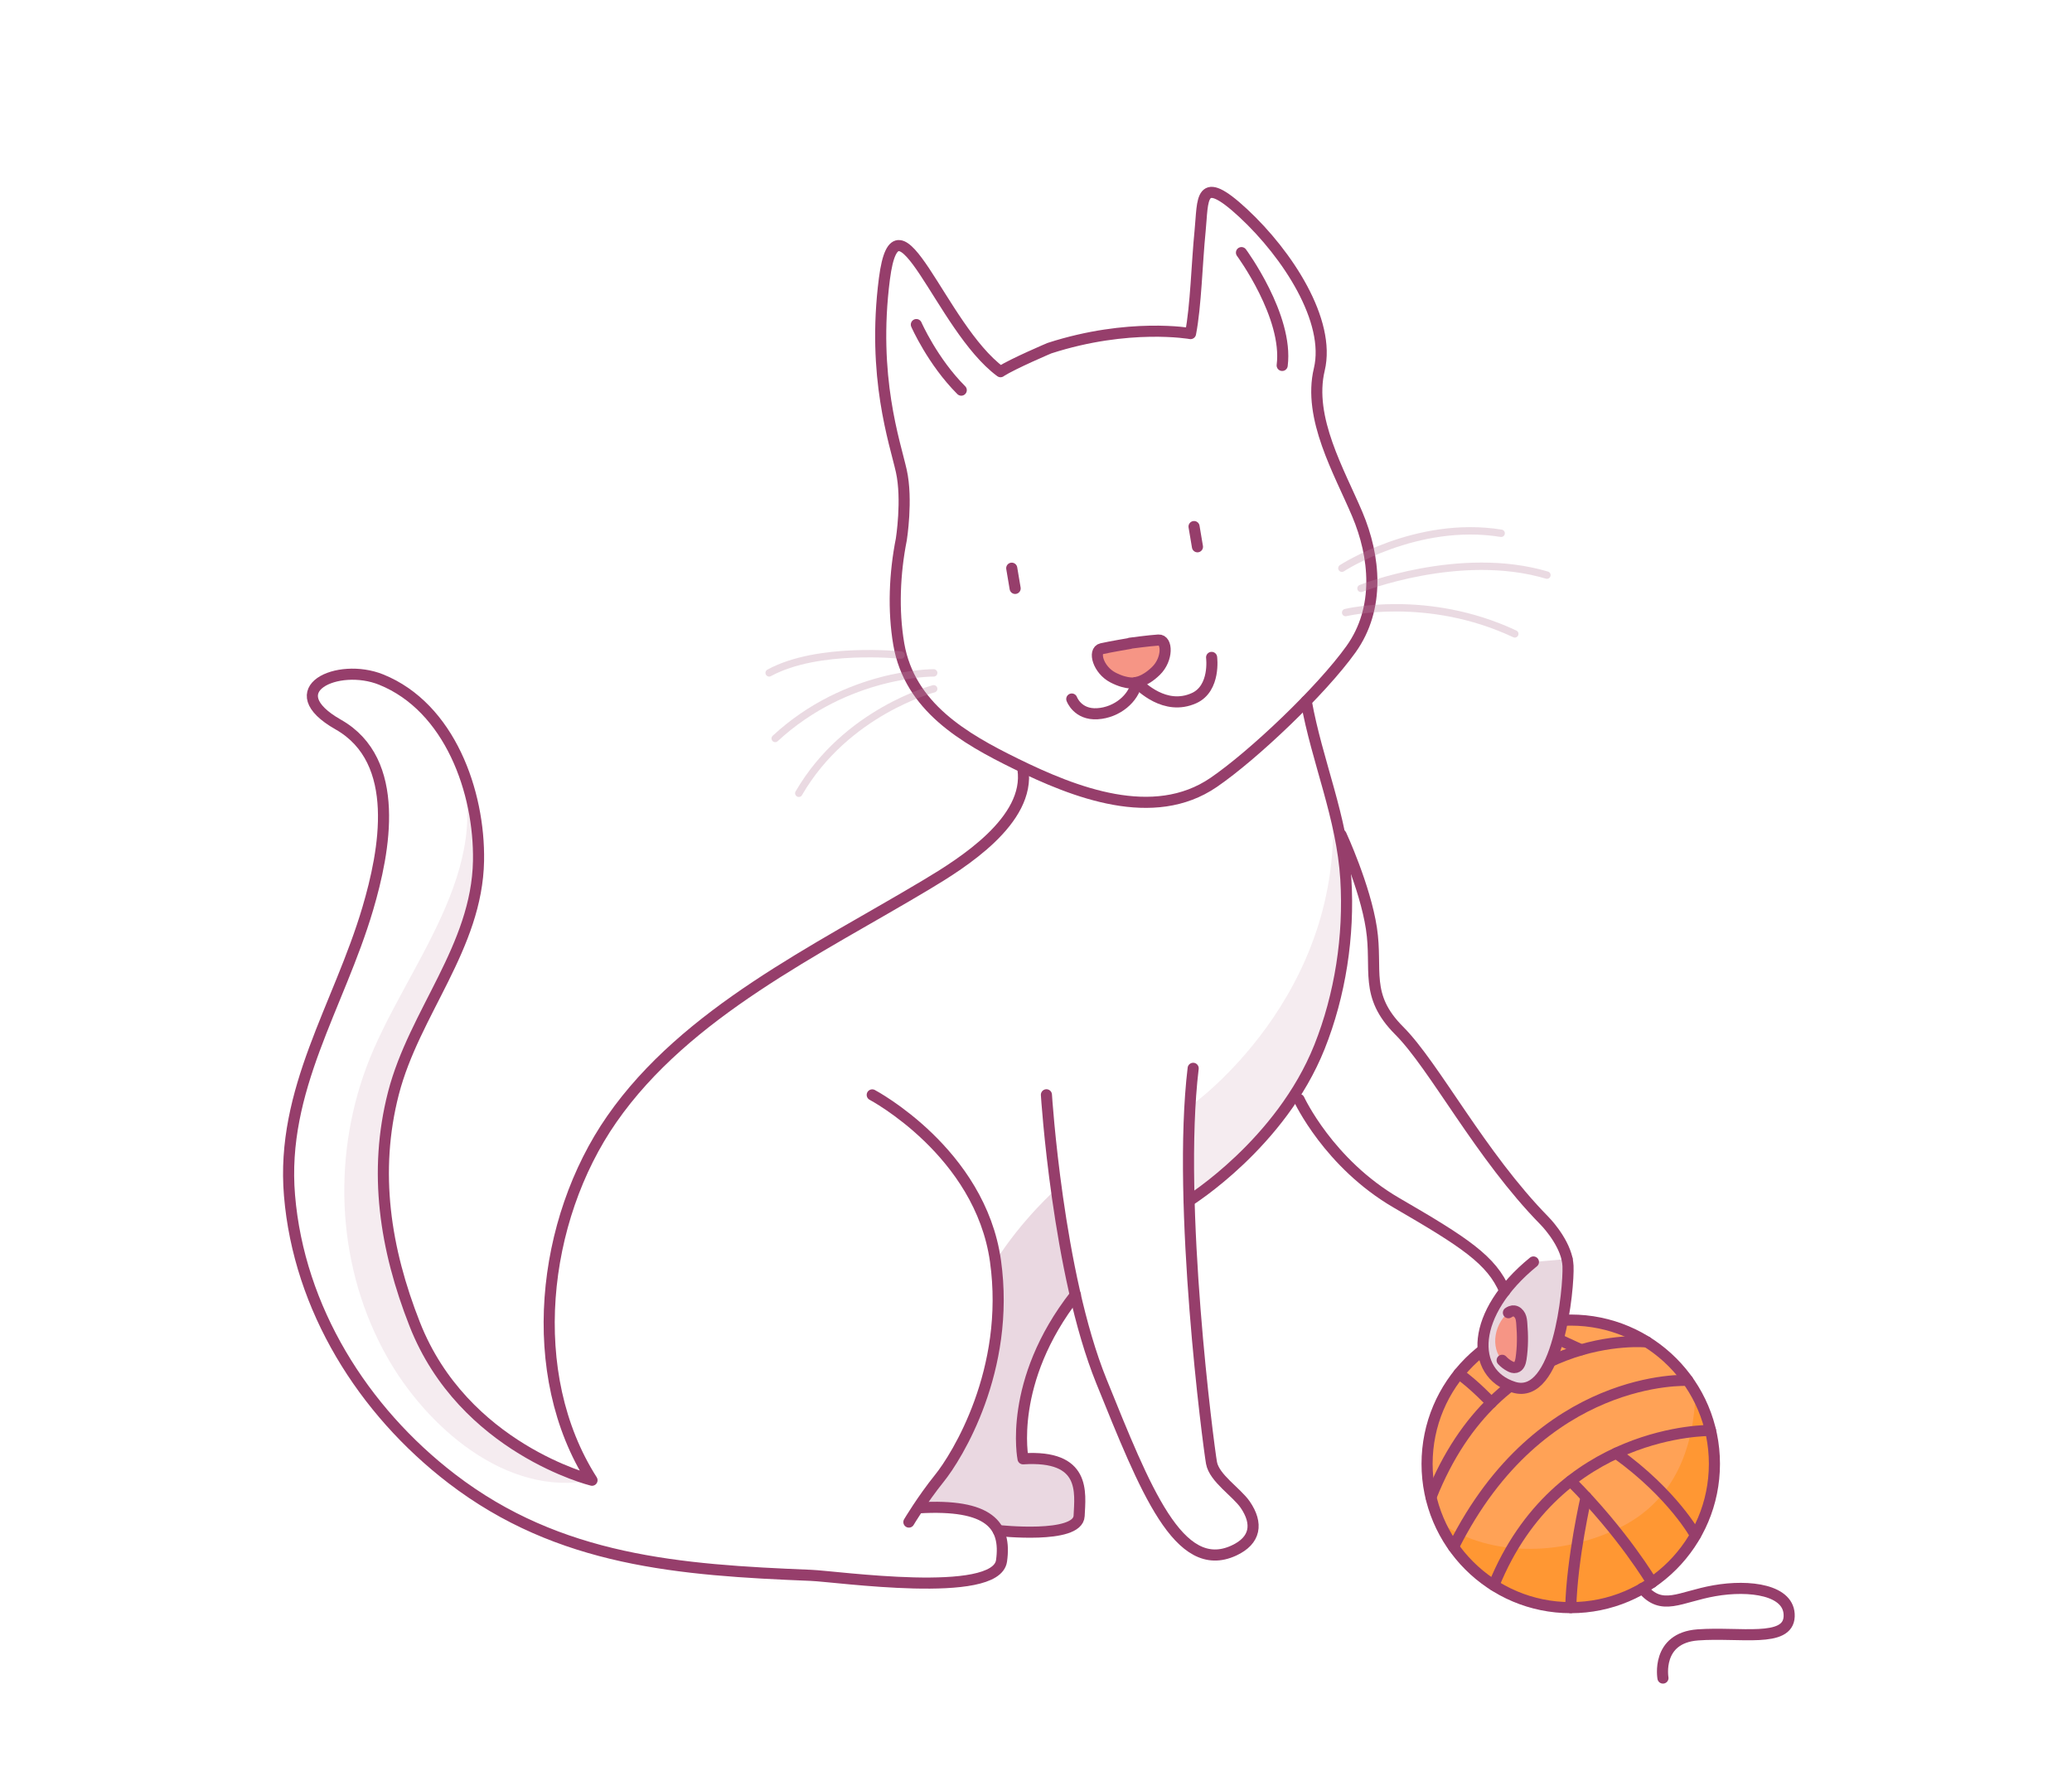 <svg width="280" height="240" viewBox="0 0 280 240" fill="none" xmlns="http://www.w3.org/2000/svg">
<path d="M212.263 217.264C222.986 217.264 231.679 208.564 231.679 197.832C231.679 187.1 222.986 178.401 212.263 178.401C201.54 178.401 192.848 187.1 192.848 197.832C192.848 208.564 201.54 217.264 212.263 217.264Z" fill="#FFA256"/>
<path d="M229.128 188.183C230.759 191.018 231.694 194.314 231.694 197.832C231.694 208.565 222.987 217.264 212.278 217.264C204.357 217.264 197.534 212.513 194.523 205.7C201.628 210.762 211.892 210.123 219.368 206.204C226.339 202.538 228.89 195.665 229.128 188.183Z" fill="#FF9733"/>
<path d="M212.263 217.264C222.986 217.264 231.679 208.564 231.679 197.832C231.679 187.1 222.986 178.401 212.263 178.401C201.54 178.401 192.848 187.1 192.848 197.832C192.848 208.564 201.54 217.264 212.263 217.264Z" stroke="#963E6B" stroke-width="1.5" stroke-linecap="round" stroke-linejoin="round"/>
<path d="M224.723 226.779C224.723 226.779 223.759 221.361 229.44 220.945C235.12 220.529 241.647 222.058 241.78 218.451C241.914 214.844 236.411 214.146 231.679 214.978C226.948 215.809 224.589 217.813 221.949 214.666" stroke="#963E6B" stroke-width="1.5" stroke-linecap="round" stroke-linejoin="round"/>
<path d="M231.146 193.319C231.146 193.319 210.499 192.963 201.866 214.235" stroke="#963E6B" stroke-width="1.5" stroke-linecap="round" stroke-linejoin="round"/>
<path d="M222.572 181.355C222.572 181.355 202.533 179.247 193.382 202.315" stroke="#963E6B" stroke-width="1.5" stroke-linecap="round" stroke-linejoin="round"/>
<path d="M228.074 186.55C228.074 186.55 208.199 185.511 196.422 209.055" stroke="#963E6B" stroke-width="1.5" stroke-linecap="round" stroke-linejoin="round"/>
<path d="M223.24 213.864C223.24 213.864 219.339 207.244 212.249 200.148" stroke="#963E6B" stroke-width="1.5" stroke-linecap="round" stroke-linejoin="round"/>
<path d="M229.113 207.481C229.113 207.481 226.117 201.929 218.419 196.392" stroke="#963E6B" stroke-width="1.5" stroke-linecap="round" stroke-linejoin="round"/>
<path d="M201.539 189.564C201.539 189.564 199.092 186.996 197.134 185.645" stroke="#963E6B" stroke-width="1.5" stroke-linecap="round" stroke-linejoin="round"/>
<path d="M207.428 185.081C207.428 185.081 202.889 182.29 201.539 181.637" stroke="#963E6B" stroke-width="1.5" stroke-linecap="round" stroke-linejoin="round"/>
<path d="M213.687 182.423C213.687 182.423 208.688 180.108 206.656 179.232" stroke="#963E6B" stroke-width="1.5" stroke-linecap="round" stroke-linejoin="round"/>
<path d="M214.34 202.315C214.34 202.315 212.427 210.643 212.264 217.249" stroke="#963E6B" stroke-width="1.5" stroke-linecap="round" stroke-linejoin="round"/>
<path opacity="0.1" d="M181.886 118.814C182.346 126.504 181.115 134.49 178.312 141.482C173.18 154.367 161.076 162.042 160.705 162.264C160.572 157.841 160.587 153.491 160.809 149.528C160.809 149.528 181.96 134.728 180.032 108.482C180.937 111.837 181.679 115.237 181.886 118.814Z" fill="#963E6B"/>
<path opacity="0.2" d="M134.897 206.843C133.725 204.572 130.566 203.399 124.202 203.77L124.099 203.696C124.825 202.597 125.834 201.172 126.961 199.777C129.305 196.882 136.602 185.17 134.541 170.414C138.249 164.61 142.758 160.676 142.758 160.676C143.351 165.04 144.182 170.073 145.309 174.986C136.128 186.728 138.249 197.149 138.249 197.149C146.778 196.6 145.962 201.707 145.828 204.868C145.68 208.045 134.897 206.843 134.897 206.843Z" fill="#963E6B"/>
<path d="M135.208 50.232C127.08 44.235 121.236 24.403 119.515 37.674C117.81 50.945 120.939 59.792 121.8 63.652C122.66 67.511 121.8 72.9 121.8 72.9C120.895 77.472 120.672 82.475 121.458 87.062C122.927 95.523 130.239 99.769 137.3 103.227C145.19 107.102 155.855 111.318 164.013 105.736C169.427 102.025 178.564 93.326 182.553 87.759C186.543 82.193 185.831 75.201 183.414 69.486C180.996 63.77 176.709 56.497 178.282 49.935C179.854 43.374 174.01 34.378 168.018 28.811C162.025 23.245 162.604 26.956 162.174 31.231C161.744 35.506 161.61 41.37 160.883 45.081C160.883 45.081 152.547 43.582 141.809 47.055C141.809 47.055 136.973 49.104 135.208 50.217V50.232Z" stroke="#963E6B" stroke-width="1.5" stroke-linecap="round" stroke-linejoin="round"/>
<path d="M136.721 76.789L137.181 79.521" stroke="#963E6B" stroke-width="1.5" stroke-linecap="round" stroke-linejoin="round"/>
<path d="M161.358 71.163L161.818 73.894" stroke="#963E6B" stroke-width="1.5" stroke-linecap="round" stroke-linejoin="round"/>
<path d="M153.586 92.257C153.586 92.257 152.399 92.599 150.397 91.559C148.395 90.52 147.683 87.937 148.869 87.67C150.056 87.403 152.696 86.958 152.696 86.958V86.928C152.696 86.928 155.336 86.572 156.553 86.498C157.769 86.423 157.843 89.081 156.211 90.669C154.58 92.257 153.349 92.257 153.349 92.257" fill="#F69585"/>
<path d="M153.586 92.257C153.586 92.257 152.399 92.599 150.397 91.559C148.395 90.52 147.683 87.937 148.869 87.67C150.056 87.403 152.696 86.958 152.696 86.958V86.928C152.696 86.928 155.336 86.572 156.553 86.498C157.769 86.423 157.843 89.081 156.211 90.669C154.58 92.257 153.349 92.257 153.349 92.257" stroke="#963E6B" stroke-width="1.5" stroke-linecap="round" stroke-linejoin="round"/>
<g opacity="0.5">
<path opacity="0.6" d="M126.175 90.936C126.175 90.936 114.442 90.832 104.757 99.798" stroke="#B986A0" stroke-linecap="round" stroke-linejoin="round"/>
<path opacity="0.6" d="M121.77 88.531C121.77 88.531 110.527 87.329 103.941 90.936" stroke="#B986A0" stroke-linecap="round" stroke-linejoin="round"/>
<path opacity="0.6" d="M126.175 93.088C126.175 93.088 114.339 96.176 107.946 107.206" stroke="#B986A0" stroke-linecap="round" stroke-linejoin="round"/>
<path opacity="0.6" d="M181.337 76.789C181.337 76.789 191.423 70.213 202.859 72.069" stroke="#B986A0" stroke-linecap="round" stroke-linejoin="round"/>
<path opacity="0.6" d="M181.842 82.786C181.842 82.786 192.862 80.1 204.699 85.666" stroke="#B986A0" stroke-linecap="round" stroke-linejoin="round"/>
<path opacity="0.6" d="M183.918 79.521C183.918 79.521 197.297 74.221 209.044 77.724" stroke="#B986A0" stroke-linecap="round" stroke-linejoin="round"/>
</g>
<path d="M138.234 103.925C139.272 110.872 130.061 116.647 125.167 119.571C110.423 128.404 92.728 136.791 82.672 151.25C73.179 164.892 70.835 185.689 80.002 200.044C80.002 200.044 62.648 195.769 56.047 178.965C52.042 168.796 50.426 158.39 53.17 147.732C55.988 136.836 64.457 128.003 64.665 116.335C64.828 107.028 60.779 95.582 51.508 91.842C45.65 89.481 37.432 93.222 45.724 97.928C54.342 102.827 51.998 115.014 49.699 122.793C45.798 136.004 37.922 147.271 39.123 161.567C40.399 176.827 49.032 190.618 61.046 199.836C75.597 210.999 91.868 212.187 109.578 212.899C113.078 213.033 134.6 216.15 135.342 210.94C136.024 206.115 133.695 203.221 124.188 203.77" stroke="#963E6B" stroke-width="1.5" stroke-linecap="round" stroke-linejoin="round"/>
<path d="M122.823 205.7C122.823 205.7 124.618 202.671 126.947 199.777C129.29 196.882 136.588 185.17 134.526 170.429C132.464 155.688 117.869 147.969 117.869 147.969" stroke="#963E6B" stroke-width="1.5" stroke-linecap="round" stroke-linejoin="round"/>
<path d="M141.408 147.954C141.408 147.954 142.921 172.062 148.839 186.669C154.757 201.276 159.296 212.988 166.742 209.545C169.694 208.179 170.02 205.893 168.27 203.339C167.113 201.662 164.087 199.762 163.716 197.699C163.301 195.353 159.029 162.695 161.239 144.377" stroke="#963E6B" stroke-width="1.5" stroke-linecap="round" stroke-linejoin="round"/>
<path d="M134.896 206.843C134.896 206.843 145.68 208.045 145.828 204.868C145.976 201.692 146.777 196.6 138.249 197.149C138.249 197.149 136.128 186.728 145.324 174.986" stroke="#963E6B" stroke-width="1.5" stroke-linecap="round" stroke-linejoin="round"/>
<path d="M160.69 162.279C160.69 162.279 173.09 154.56 178.311 141.482C181.1 134.49 182.346 126.504 181.871 118.814C181.352 110.427 177.985 102.931 176.517 94.766" stroke="#963E6B" stroke-width="1.5" stroke-linecap="round" stroke-linejoin="round"/>
<path d="M167.766 34.141C167.766 34.141 174.114 42.751 173.268 49.386" stroke="#963E6B" stroke-width="1.5" stroke-linecap="round" stroke-linejoin="round"/>
<path d="M153.586 92.257C153.215 94.35 150.976 96.295 148.291 96.458C145.606 96.621 144.835 94.469 144.835 94.469" stroke="#963E6B" stroke-width="1.5" stroke-linecap="round" stroke-linejoin="round"/>
<path d="M163.731 88.843C163.731 88.843 164.28 93.029 161.358 94.35C157.428 96.117 154.179 92.732 153.586 92.242" stroke="#963E6B" stroke-width="1.5" stroke-linecap="round" stroke-linejoin="round"/>
<g opacity="0.1">
<path d="M56.047 178.965C62.663 195.769 80.017 200.044 80.017 200.044C68.344 202.404 57.516 192.651 52.31 183.388C45.665 171.617 44.745 156.995 49.551 144.124C54.535 130.809 67.454 117.345 61.713 102.218C63.805 106.657 64.754 111.748 64.68 116.335C64.472 127.988 56.003 136.836 53.185 147.732C50.426 158.375 52.057 168.796 56.047 178.965Z" fill="#963E6B"/>
</g>
<path d="M123.832 43.864C123.832 43.864 126.012 48.837 129.899 52.726" stroke="#963E6B" stroke-width="1.5" stroke-linecap="round" stroke-linejoin="round"/>
<path d="M181.233 112.832C181.233 112.832 184.467 119.824 185.327 125.465C186.187 131.106 184.304 134.505 189.08 139.285C193.856 144.065 200.056 156.163 208.703 164.966C208.703 164.966 211.165 167.43 211.774 170.162" stroke="#963E6B" stroke-width="1.5" stroke-linecap="round" stroke-linejoin="round"/>
<path d="M211.759 170.147C211.833 170.459 211.878 170.77 211.892 171.082C212.026 174.14 210.557 189.326 204.565 187.471C198.573 185.6 198.706 177.48 207.22 170.548" fill="#E8D7DF"/>
<path d="M211.759 170.147C211.833 170.459 211.878 170.77 211.892 171.082C212.026 174.14 210.557 189.326 204.565 187.471C198.573 185.6 198.706 177.48 207.22 170.548" stroke="#963E6B" stroke-width="1.5" stroke-linecap="round" stroke-linejoin="round"/>
<path d="M175.553 148.578C175.553 148.578 179.543 157.232 188.724 162.561C197.905 167.89 201.584 170.28 203.349 174.481" stroke="#963E6B" stroke-width="1.5" stroke-linecap="round" stroke-linejoin="round"/>
<path d="M204.165 177.228C204.313 177.168 204.461 177.154 204.61 177.168C204.966 177.213 205.262 177.495 205.425 177.822C205.589 178.148 205.618 178.519 205.648 178.89C205.781 180.479 205.781 182.067 205.544 183.641C205.47 184.116 205.307 184.68 204.832 184.799C204.565 184.873 204.268 184.769 204.031 184.635C201.391 183.24 201.599 179.677 203.453 177.733C203.646 177.525 203.898 177.317 204.165 177.228Z" fill="#F69585"/>
<path d="M203.839 177.406C203.942 177.332 204.046 177.272 204.165 177.228C204.313 177.168 204.462 177.154 204.61 177.168C204.966 177.213 205.263 177.495 205.426 177.822C205.589 178.148 205.619 178.519 205.648 178.89C205.782 180.479 205.782 182.067 205.544 183.641C205.47 184.116 205.307 184.68 204.832 184.799C204.565 184.873 204.269 184.769 204.031 184.635C203.616 184.413 203.275 184.145 202.993 183.834" stroke="#963E6B" stroke-width="1.5" stroke-linecap="round" stroke-linejoin="round"/>
</svg>
